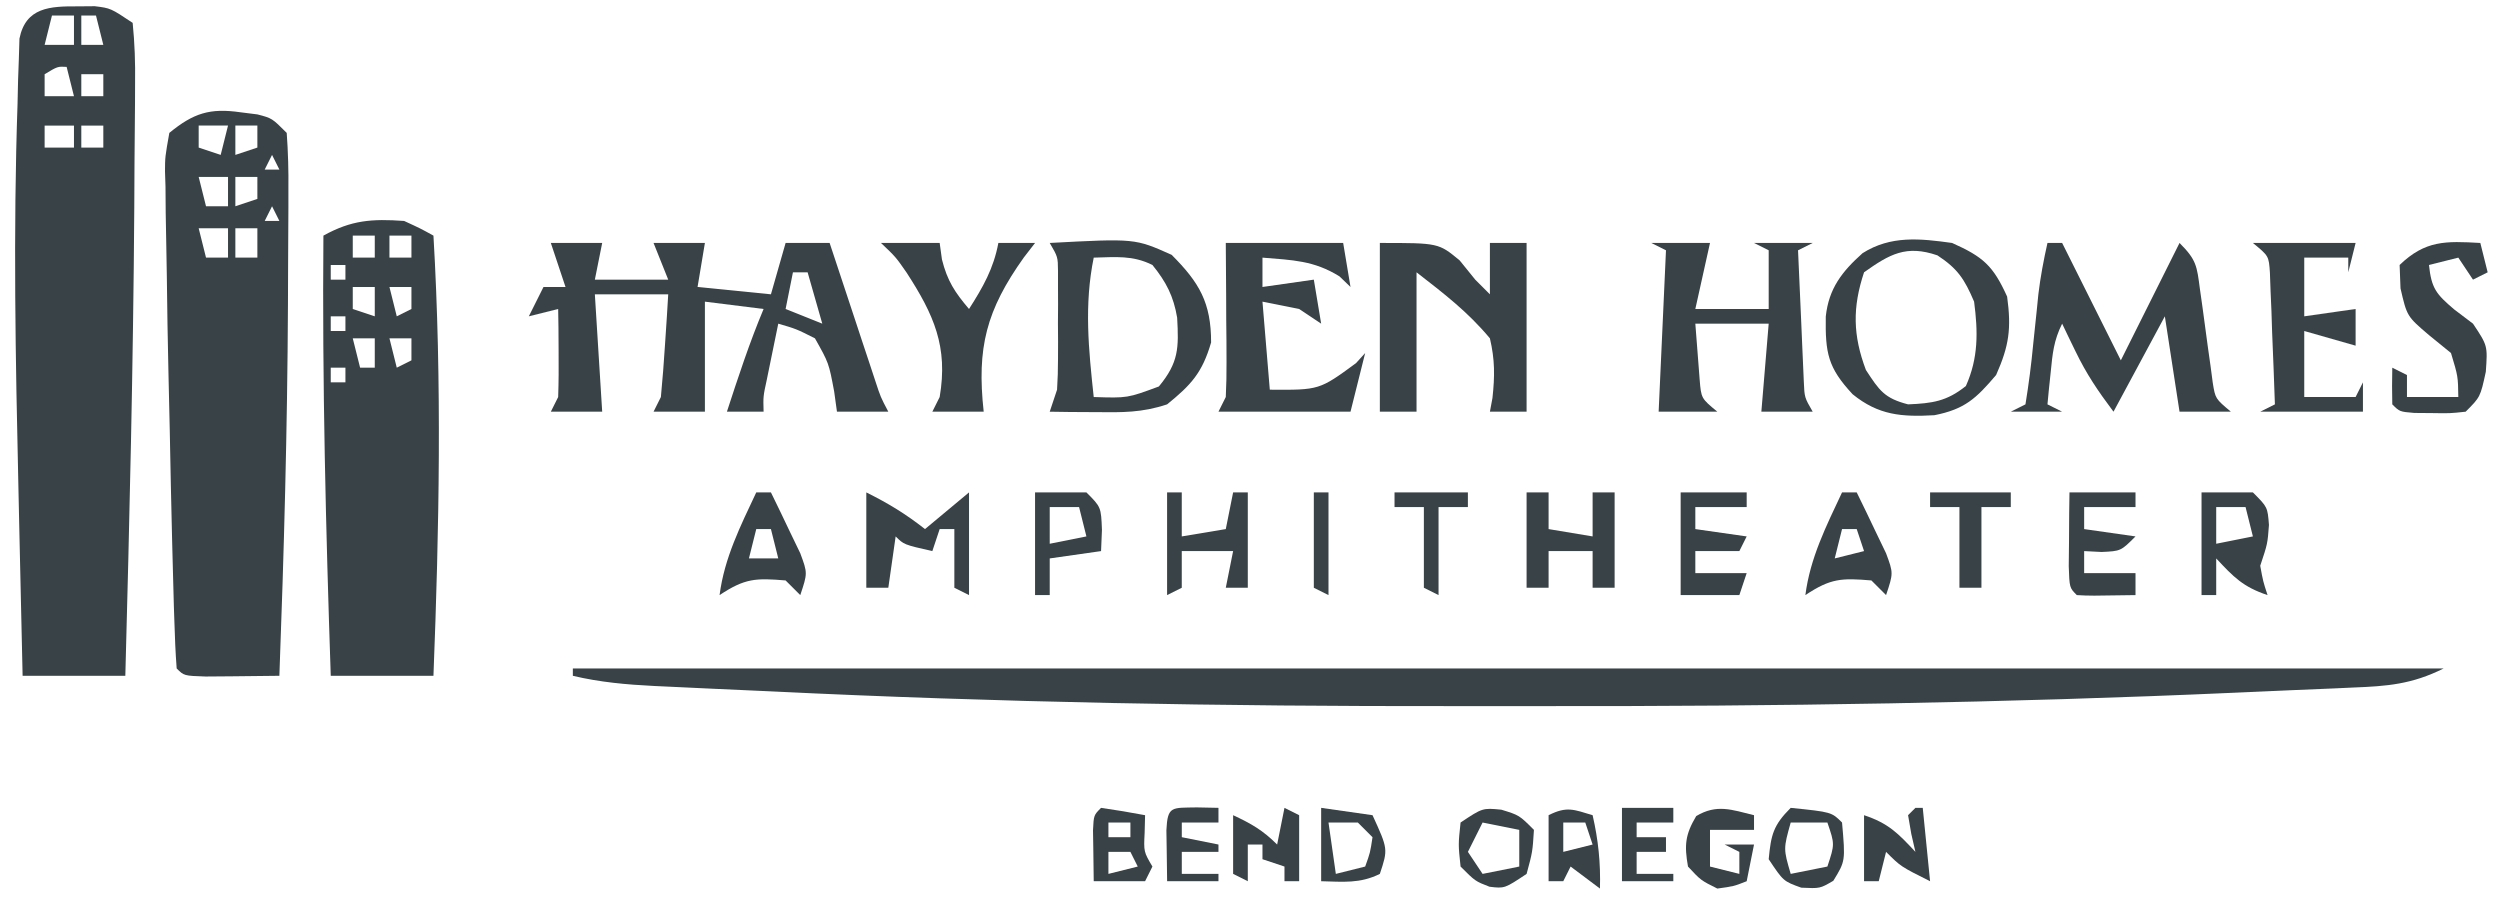 <svg width="153" height="55" viewBox="0 0 153 55" fill="none" xmlns="http://www.w3.org/2000/svg">
<g id="Vector">
<path d="M4.751 0.389C5.097 0.385 5.447 0.385 5.802 0.38C6.772 0.501 6.772 0.501 8.119 1.399C8.245 2.665 8.285 3.833 8.267 5.099C8.267 5.481 8.267 5.862 8.263 6.257C8.258 7.528 8.245 8.799 8.231 10.069C8.227 10.949 8.222 11.834 8.218 12.714C8.155 22.264 7.926 31.814 7.67 41.359C5.596 41.359 3.521 41.359 1.384 41.359C1.317 38.504 1.254 35.644 1.191 32.788C1.169 31.818 1.151 30.853 1.128 29.883C0.949 22.03 0.805 14.187 1.074 6.338C1.088 5.867 1.097 5.4 1.106 4.915C1.124 4.466 1.137 4.021 1.155 3.559C1.164 3.164 1.178 2.769 1.191 2.36C1.577 0.438 3.077 0.38 4.751 0.389ZM3.18 0.95C3.032 1.543 2.884 2.136 2.731 2.746C3.324 2.746 3.916 2.746 4.527 2.746C4.527 2.154 4.527 1.561 4.527 0.95C4.082 0.95 3.638 0.95 3.18 0.95ZM4.976 0.95C4.976 1.543 4.976 2.136 4.976 2.746C5.42 2.746 5.865 2.746 6.323 2.746C6.175 2.154 6.027 1.561 5.874 0.95C5.578 0.95 5.281 0.95 4.976 0.95ZM1.833 3.195C2.282 4.093 2.282 4.093 2.282 4.093L1.833 3.195ZM7.221 3.195C7.67 4.093 7.67 4.093 7.67 4.093L7.221 3.195ZM2.731 4.542C2.731 4.987 2.731 5.431 2.731 5.889C3.324 5.889 3.916 5.889 4.527 5.889C4.379 5.297 4.231 4.704 4.078 4.093C3.53 4.062 3.53 4.062 2.731 4.542ZM4.976 4.542C4.976 4.987 4.976 5.431 4.976 5.889C5.42 5.889 5.865 5.889 6.323 5.889C6.323 5.445 6.323 5 6.323 4.542C5.878 4.542 5.434 4.542 4.976 4.542ZM1.833 6.338C2.282 7.236 2.282 7.236 2.282 7.236L1.833 6.338ZM2.731 7.685C2.731 8.13 2.731 8.574 2.731 9.032C3.324 9.032 3.916 9.032 4.527 9.032C4.527 8.588 4.527 8.143 4.527 7.685C3.934 7.685 3.342 7.685 2.731 7.685ZM4.976 7.685C4.976 8.13 4.976 8.574 4.976 9.032C5.42 9.032 5.865 9.032 6.323 9.032C6.323 8.588 6.323 8.143 6.323 7.685C5.878 7.685 5.434 7.685 4.976 7.685ZM1.833 9.481C2.282 10.379 2.282 10.379 2.282 10.379L1.833 9.481Z" fill="#394246"/>
<path d="M14.713 6.871C15.23 6.939 15.23 6.939 15.755 7.002C16.649 7.235 16.649 7.235 17.547 8.133C17.632 9.309 17.663 10.436 17.65 11.613C17.65 12.147 17.65 12.147 17.65 12.695C17.65 13.867 17.641 15.043 17.632 16.215C17.627 17.023 17.627 17.831 17.623 18.639C17.587 26.218 17.38 33.788 17.098 41.358C16.137 41.372 15.171 41.381 14.211 41.39C13.672 41.394 13.137 41.399 12.581 41.403C11.261 41.358 11.261 41.358 10.812 40.909C10.74 39.953 10.7 38.992 10.672 38.027C10.664 37.726 10.65 37.425 10.641 37.115C10.61 36.105 10.587 35.099 10.56 34.089C10.551 33.748 10.542 33.402 10.533 33.047C10.479 30.825 10.43 28.598 10.39 26.371C10.363 25.181 10.336 23.991 10.309 22.802C10.264 20.835 10.232 18.868 10.21 16.906C10.201 16.148 10.188 15.389 10.17 14.63C10.143 13.57 10.134 12.506 10.129 11.447C10.12 11.128 10.107 10.813 10.098 10.486C10.102 9.606 10.102 9.606 10.363 8.133C11.84 6.925 12.837 6.602 14.713 6.871ZM12.159 7.684C12.159 8.129 12.159 8.573 12.159 9.031C12.603 9.179 13.048 9.327 13.506 9.48C13.654 8.887 13.802 8.295 13.955 7.684C13.362 7.684 12.769 7.684 12.159 7.684ZM14.404 7.684C14.404 8.277 14.404 8.869 14.404 9.48C14.848 9.332 15.293 9.184 15.751 9.031C15.751 8.587 15.751 8.142 15.751 7.684C15.306 7.684 14.862 7.684 14.404 7.684ZM11.261 8.133C11.71 9.031 11.71 9.031 11.71 9.031L11.261 8.133ZM11.261 9.48C11.71 10.827 11.71 10.827 11.71 10.827L11.261 9.48ZM16.649 9.48C16.5 9.776 16.352 10.073 16.2 10.378C16.496 10.378 16.792 10.378 17.098 10.378C16.949 10.082 16.801 9.785 16.649 9.48ZM12.159 10.827C12.307 11.42 12.455 12.012 12.608 12.623C13.052 12.623 13.497 12.623 13.955 12.623C13.955 12.03 13.955 11.438 13.955 10.827C13.362 10.827 12.769 10.827 12.159 10.827ZM14.404 10.827C14.404 11.42 14.404 12.012 14.404 12.623C14.848 12.475 15.293 12.327 15.751 12.174C15.751 11.729 15.751 11.285 15.751 10.827C15.306 10.827 14.862 10.827 14.404 10.827ZM11.261 11.276C11.71 12.174 11.71 12.174 11.71 12.174L11.261 11.276ZM11.261 12.623C11.71 13.97 11.71 13.97 11.71 13.97L11.261 12.623ZM16.649 12.623C16.5 12.919 16.352 13.216 16.2 13.521C16.496 13.521 16.792 13.521 17.098 13.521C16.949 13.225 16.801 12.928 16.649 12.623ZM12.159 13.97C12.307 14.563 12.455 15.155 12.608 15.766C13.052 15.766 13.497 15.766 13.955 15.766C13.955 15.173 13.955 14.581 13.955 13.97C13.362 13.97 12.769 13.97 12.159 13.97ZM14.404 13.97C14.404 14.563 14.404 15.155 14.404 15.766C14.848 15.766 15.293 15.766 15.751 15.766C15.751 15.173 15.751 14.581 15.751 13.97C15.306 13.97 14.862 13.97 14.404 13.97ZM11.261 14.419C11.71 15.317 11.71 15.317 11.71 15.317L11.261 14.419ZM11.261 15.766C11.71 17.113 11.71 17.113 11.71 17.113L11.261 15.766Z" fill="#394246"/>
<path d="M24.732 13.522C25.728 13.98 25.728 13.98 26.527 14.42C27.053 23.431 26.878 32.348 26.527 41.359C24.453 41.359 22.379 41.359 20.242 41.359C19.941 32.375 19.716 23.409 19.793 14.42C21.512 13.468 22.756 13.383 24.732 13.522ZM21.589 14.42C21.589 14.864 21.589 15.309 21.589 15.767C22.033 15.767 22.478 15.767 22.936 15.767C22.936 15.322 22.936 14.878 22.936 14.42C22.491 14.42 22.047 14.42 21.589 14.42ZM23.834 14.42C23.834 14.864 23.834 15.309 23.834 15.767C24.278 15.767 24.723 15.767 25.18 15.767C25.18 15.322 25.18 14.878 25.18 14.42C24.736 14.42 24.291 14.42 23.834 14.42ZM20.242 16.216C20.242 16.512 20.242 16.809 20.242 17.114C20.538 17.114 20.834 17.114 21.14 17.114C21.14 16.818 21.14 16.521 21.14 16.216C20.843 16.216 20.547 16.216 20.242 16.216ZM24.732 16.216C25.18 17.114 25.18 17.114 25.18 17.114L24.732 16.216ZM25.63 16.216C26.078 17.114 26.078 17.114 26.078 17.114L25.63 16.216ZM21.589 17.563C21.589 18.008 21.589 18.452 21.589 18.91C22.033 19.058 22.478 19.206 22.936 19.359C22.936 18.766 22.936 18.174 22.936 17.563C22.491 17.563 22.047 17.563 21.589 17.563ZM23.834 17.563C23.982 18.156 24.13 18.748 24.282 19.359C24.579 19.211 24.875 19.063 25.18 18.91C25.18 18.465 25.18 18.021 25.18 17.563C24.736 17.563 24.291 17.563 23.834 17.563ZM20.242 19.359C20.242 19.655 20.242 19.952 20.242 20.257C20.538 20.257 20.834 20.257 21.14 20.257C21.14 19.961 21.14 19.664 21.14 19.359C20.843 19.359 20.547 19.359 20.242 19.359ZM25.63 19.359C26.078 20.257 26.078 20.257 26.078 20.257L25.63 19.359ZM21.589 20.706C21.737 21.299 21.885 21.891 22.038 22.502C22.334 22.502 22.63 22.502 22.936 22.502C22.936 21.909 22.936 21.317 22.936 20.706C22.491 20.706 22.047 20.706 21.589 20.706ZM23.834 20.706C23.982 21.299 24.13 21.891 24.282 22.502C24.579 22.354 24.875 22.206 25.18 22.053C25.18 21.608 25.18 21.164 25.18 20.706C24.736 20.706 24.291 20.706 23.834 20.706ZM20.242 22.502C20.242 22.798 20.242 23.095 20.242 23.4C20.538 23.4 20.834 23.4 21.14 23.4C21.14 23.104 21.14 22.807 21.14 22.502C20.843 22.502 20.547 22.502 20.242 22.502ZM25.63 22.502C26.078 23.4 26.078 23.4 26.078 23.4L25.63 22.502Z" fill="#394246"/>
<path d="M33.711 14.869C34.748 14.869 35.786 14.869 36.854 14.869C36.706 15.61 36.558 16.351 36.405 17.114C37.887 17.114 39.369 17.114 40.895 17.114C40.599 16.373 40.303 15.632 39.997 14.869C41.034 14.869 42.072 14.869 43.14 14.869C42.992 15.758 42.844 16.647 42.691 17.563C44.173 17.711 45.654 17.859 47.181 18.012C47.477 16.975 47.774 15.938 48.079 14.869C48.968 14.869 49.857 14.869 50.773 14.869C50.867 15.152 50.957 15.43 51.056 15.722C51.473 16.988 51.895 18.259 52.317 19.529C52.461 19.97 52.609 20.41 52.758 20.867C52.968 21.501 52.968 21.501 53.184 22.147C53.314 22.538 53.444 22.928 53.575 23.332C53.893 24.302 53.893 24.302 54.365 25.196C53.328 25.196 52.291 25.196 51.222 25.196C51.168 24.787 51.11 24.383 51.051 23.961C50.724 22.215 50.724 22.215 49.875 20.706C48.734 20.131 48.734 20.131 47.63 19.808C47.477 20.535 47.329 21.267 47.181 21.999C47.055 22.605 47.055 22.605 46.93 23.229C46.705 24.262 46.705 24.262 46.732 25.196C45.991 25.196 45.25 25.196 44.487 25.196C45.178 23.077 45.87 20.966 46.732 18.91C45.547 18.762 44.361 18.614 43.14 18.461C43.14 20.683 43.14 22.906 43.14 25.196C42.103 25.196 41.066 25.196 39.997 25.196C40.145 24.899 40.294 24.603 40.446 24.298C40.549 23.234 40.63 22.165 40.698 21.101C40.738 20.522 40.774 19.947 40.814 19.354C40.855 18.69 40.855 18.69 40.895 18.012C39.413 18.012 37.932 18.012 36.405 18.012C36.553 20.383 36.702 22.753 36.854 25.196C35.817 25.196 34.78 25.196 33.711 25.196C33.859 24.899 34.008 24.603 34.16 24.298C34.192 23.382 34.196 22.466 34.187 21.55C34.183 21.056 34.178 20.562 34.178 20.055C34.169 19.678 34.165 19.301 34.16 18.91C33.568 19.058 32.975 19.206 32.364 19.359C32.661 18.766 32.957 18.174 33.262 17.563C33.707 17.563 34.151 17.563 34.609 17.563C34.313 16.674 34.017 15.785 33.711 14.869ZM48.528 16.665C48.38 17.406 48.232 18.147 48.079 18.91C49.188 19.354 49.188 19.354 50.324 19.808C50.028 18.771 49.731 17.734 49.426 16.665C49.13 16.665 48.833 16.665 48.528 16.665Z" fill="#394246"/>
<path d="M53.916 14.869C55.101 14.869 56.286 14.869 57.508 14.869C57.553 15.201 57.602 15.538 57.647 15.879C57.975 17.19 58.437 17.891 59.304 18.91C60.157 17.576 60.808 16.436 61.1 14.869C61.84 14.869 62.581 14.869 63.345 14.869C63.116 15.161 62.891 15.457 62.658 15.758C60.363 18.982 59.771 21.272 60.202 25.196C59.164 25.196 58.127 25.196 57.059 25.196C57.207 24.899 57.355 24.603 57.508 24.298C58.033 21.218 57.153 19.265 55.492 16.696C54.823 15.731 54.823 15.731 53.916 14.869Z" fill="#394246"/>
<path d="M64.243 14.869C69.46 14.591 69.46 14.591 71.705 15.596C73.406 17.298 74.12 18.528 74.12 20.957C73.586 22.798 72.904 23.552 71.426 24.747C69.891 25.259 68.692 25.241 67.076 25.223C66.281 25.218 66.281 25.218 65.473 25.214C65.064 25.205 64.66 25.2 64.243 25.196C64.467 24.527 64.467 24.527 64.692 23.849C64.732 23.229 64.75 22.605 64.75 21.981C64.75 21.626 64.754 21.267 64.754 20.903C64.75 20.531 64.75 20.163 64.746 19.781C64.75 19.408 64.75 19.036 64.754 18.654C64.754 18.299 64.75 17.94 64.75 17.576C64.75 17.249 64.75 16.925 64.75 16.589C64.741 15.722 64.741 15.722 64.243 14.869ZM66.936 15.767C66.344 18.663 66.622 21.375 66.936 24.298C69.002 24.365 69.002 24.365 70.924 23.651C72.136 22.188 72.145 21.303 72.042 19.444C71.822 18.129 71.368 17.249 70.528 16.216C69.312 15.61 68.279 15.736 66.936 15.767Z" fill="#394246"/>
<path d="M75.018 14.869C77.389 14.869 79.76 14.869 82.202 14.869C82.35 15.758 82.499 16.647 82.651 17.563C82.427 17.352 82.207 17.136 81.978 16.916C80.411 15.938 79.1 15.92 77.263 15.767C77.263 16.36 77.263 16.952 77.263 17.563C78.821 17.338 78.821 17.338 80.406 17.114C80.554 18.003 80.703 18.892 80.855 19.808C80.411 19.512 79.966 19.215 79.508 18.91C78.767 18.762 78.027 18.614 77.263 18.461C77.412 20.239 77.56 22.017 77.712 23.849C80.743 23.871 80.743 23.871 82.988 22.224C83.172 22.017 83.356 21.815 83.549 21.604C83.253 22.789 82.957 23.974 82.651 25.196C79.984 25.196 77.317 25.196 74.569 25.196C74.718 24.899 74.866 24.603 75.018 24.298C75.054 23.584 75.068 22.866 75.063 22.147C75.059 21.725 75.059 21.303 75.059 20.867C75.054 20.423 75.05 19.983 75.045 19.529C75.045 19.081 75.041 18.636 75.041 18.178C75.036 17.074 75.027 15.973 75.018 14.869Z" fill="#394246"/>
<path d="M84.447 14.869C88.039 14.869 88.039 14.869 89.332 15.938C89.646 16.324 89.961 16.714 90.284 17.114C90.58 17.41 90.877 17.707 91.182 18.012C91.182 16.975 91.182 15.938 91.182 14.869C91.923 14.869 92.664 14.869 93.427 14.869C93.427 18.277 93.427 21.685 93.427 25.196C92.686 25.196 91.945 25.196 91.182 25.196C91.236 24.917 91.285 24.643 91.339 24.356C91.483 23.018 91.492 22.026 91.182 20.706C89.826 19.081 88.38 17.976 86.692 16.665C86.692 19.48 86.692 22.295 86.692 25.196C85.951 25.196 85.21 25.196 84.447 25.196C84.447 21.788 84.447 18.38 84.447 14.869Z" fill="#394246"/>
<path d="M101.06 14.869C102.245 14.869 103.43 14.869 104.652 14.869C104.355 16.203 104.059 17.536 103.754 18.91C105.235 18.91 106.717 18.91 108.244 18.91C108.244 17.725 108.244 16.539 108.244 15.318C107.947 15.17 107.651 15.022 107.346 14.869C108.531 14.869 109.716 14.869 110.938 14.869C110.493 15.094 110.493 15.094 110.04 15.318C110.102 16.795 110.17 18.272 110.237 19.754C110.255 20.172 110.273 20.594 110.291 21.025C110.309 21.429 110.327 21.833 110.345 22.246C110.363 22.619 110.381 22.987 110.394 23.373C110.435 24.325 110.435 24.325 110.938 25.196C109.9 25.196 108.863 25.196 107.795 25.196C107.943 23.418 108.091 21.64 108.244 19.808C106.762 19.808 105.28 19.808 103.754 19.808C103.808 20.531 103.866 21.254 103.924 21.999C103.951 22.403 103.983 22.807 104.019 23.229C104.113 24.379 104.113 24.379 105.101 25.196C103.915 25.196 102.73 25.196 101.509 25.196C101.657 21.936 101.805 18.677 101.958 15.318C101.661 15.17 101.365 15.022 101.06 14.869Z" fill="#394246"/>
<path d="M119.468 14.869C121.368 15.718 121.978 16.256 122.836 18.151C123.101 20.1 122.961 21.155 122.162 22.951C120.932 24.397 120.241 25.043 118.386 25.411C116.388 25.524 114.965 25.416 113.38 24.127C111.862 22.497 111.705 21.608 111.737 19.372C111.921 17.653 112.733 16.616 113.991 15.493C115.715 14.402 117.502 14.595 119.468 14.869ZM114.08 16.665C113.367 18.811 113.394 20.522 114.193 22.641C115.014 23.903 115.329 24.374 116.774 24.747C118.261 24.684 119.141 24.563 120.312 23.624C121.08 21.909 121.058 20.311 120.815 18.461C120.227 17.082 119.814 16.445 118.57 15.628C116.662 14.972 115.647 15.552 114.08 16.665Z" fill="#394246"/>
<path d="M125.305 14.869C125.602 14.869 125.898 14.869 126.203 14.869C127.389 17.24 128.574 19.61 129.795 22.053C130.98 19.682 132.166 17.311 133.387 14.869C134.429 15.911 134.447 16.27 134.635 17.689C134.689 18.066 134.743 18.443 134.797 18.834C134.905 19.633 135.012 20.432 135.12 21.231C135.174 21.608 135.228 21.985 135.282 22.376C135.327 22.722 135.372 23.068 135.421 23.427C135.578 24.397 135.578 24.397 136.53 25.196C135.493 25.196 134.456 25.196 133.387 25.196C133.091 23.27 132.794 21.343 132.489 19.359C131.452 21.285 130.415 23.211 129.346 25.196C128.381 23.907 127.698 22.901 127.016 21.492C126.863 21.173 126.706 20.858 126.549 20.531C126.437 20.293 126.32 20.055 126.203 19.808C125.687 20.841 125.615 21.64 125.503 22.78C125.462 23.148 125.426 23.517 125.386 23.894C125.359 24.177 125.332 24.455 125.305 24.747C125.602 24.895 125.898 25.043 126.203 25.196C125.166 25.196 124.129 25.196 123.06 25.196C123.357 25.048 123.653 24.899 123.958 24.747C124.16 23.503 124.317 22.295 124.434 21.043C124.506 20.356 124.578 19.673 124.65 18.986C124.681 18.663 124.717 18.34 124.748 18.008C124.874 16.948 125.072 15.911 125.305 14.869Z" fill="#394246"/>
<path d="M137.877 14.869C139.951 14.869 142.026 14.869 144.163 14.869C144.015 15.462 143.866 16.054 143.714 16.665C143.714 16.369 143.714 16.072 143.714 15.767C142.825 15.767 141.936 15.767 141.02 15.767C141.02 16.952 141.02 18.138 141.02 19.359C142.573 19.134 142.573 19.134 144.163 18.91C144.163 19.651 144.163 20.392 144.163 21.155C143.126 20.858 142.088 20.562 141.02 20.257C141.02 21.59 141.02 22.924 141.02 24.298C142.057 24.298 143.094 24.298 144.163 24.298C144.311 24.002 144.459 23.705 144.612 23.4C144.612 23.992 144.612 24.585 144.612 25.196C142.537 25.196 140.463 25.196 138.326 25.196C138.622 25.048 138.919 24.899 139.224 24.747C139.174 23.27 139.116 21.792 139.053 20.311C139.04 19.893 139.026 19.471 139.013 19.04C138.995 18.636 138.977 18.232 138.959 17.819C138.946 17.446 138.932 17.078 138.919 16.692C138.851 15.668 138.851 15.668 137.877 14.869Z" fill="#394246"/>
<path d="M151.796 14.869C151.944 15.462 152.092 16.054 152.245 16.665C151.8 16.89 151.8 16.89 151.347 17.114C151.05 16.669 150.754 16.225 150.449 15.767C149.856 15.915 149.263 16.063 148.653 16.216C148.805 17.635 149.079 17.989 150.197 18.937C150.574 19.224 150.956 19.512 151.347 19.808C152.245 21.155 152.245 21.155 152.132 22.753C151.796 24.298 151.796 24.298 150.898 25.196C149.941 25.299 149.941 25.299 148.85 25.281C148.487 25.277 148.127 25.272 147.755 25.272C146.857 25.196 146.857 25.196 146.408 24.747C146.39 23.997 146.39 23.252 146.408 22.502C146.704 22.65 147 22.798 147.306 22.951C147.306 23.395 147.306 23.84 147.306 24.298C148.343 24.298 149.38 24.298 150.449 24.298C150.431 23.032 150.431 23.032 150 21.604C149.555 21.245 149.111 20.881 148.653 20.508C147.306 19.359 147.306 19.359 146.911 17.648C146.893 17.177 146.875 16.701 146.857 16.216C148.433 14.703 149.667 14.748 151.796 14.869Z" fill="#394246"/>
<path d="M46.283 30.135C46.579 30.135 46.876 30.135 47.181 30.135C47.572 30.929 47.953 31.724 48.33 32.519C48.654 33.183 48.654 33.183 48.977 33.861C49.426 35.074 49.426 35.074 48.977 36.42C48.681 36.124 48.384 35.828 48.079 35.523C46.261 35.37 45.587 35.388 44.038 36.42C44.33 34.144 45.318 32.191 46.283 30.135ZM46.283 32.38C46.135 32.972 45.987 33.565 45.834 34.176C46.427 34.176 47.019 34.176 47.63 34.176C47.482 33.583 47.334 32.99 47.181 32.38C46.885 32.38 46.588 32.38 46.283 32.38Z" fill="#394246"/>
<path d="M53.018 30.135C54.387 30.817 55.424 31.45 56.61 32.38C57.499 31.639 58.388 30.898 59.304 30.135C59.304 32.209 59.304 34.283 59.304 36.42C59.007 36.272 58.711 36.124 58.406 35.971C58.406 34.786 58.406 33.601 58.406 32.38C58.109 32.38 57.813 32.38 57.508 32.38C57.36 32.824 57.211 33.269 57.059 33.727C55.317 33.331 55.317 33.331 54.814 32.829C54.666 33.866 54.517 34.903 54.365 35.971C53.92 35.971 53.476 35.971 53.018 35.971C53.018 34.045 53.018 32.119 53.018 30.135Z" fill="#394246"/>
<path d="M63.345 30.135C64.382 30.135 65.419 30.135 66.488 30.135C67.385 31.033 67.385 31.033 67.439 32.434C67.421 32.86 67.403 33.287 67.385 33.727C66.348 33.875 65.311 34.023 64.243 34.176C64.243 34.916 64.243 35.657 64.243 36.42C63.946 36.42 63.65 36.42 63.345 36.42C63.345 34.346 63.345 32.272 63.345 30.135ZM64.243 31.033C64.243 31.773 64.243 32.514 64.243 33.278C64.983 33.129 65.724 32.981 66.488 32.829C66.339 32.236 66.191 31.643 66.039 31.033C65.446 31.033 64.853 31.033 64.243 31.033Z" fill="#394246"/>
<path d="M71.426 30.135C71.723 30.135 72.019 30.135 72.324 30.135C72.324 31.024 72.324 31.913 72.324 32.829C73.213 32.68 74.102 32.532 75.018 32.38C75.166 31.639 75.315 30.898 75.467 30.135C75.764 30.135 76.06 30.135 76.365 30.135C76.365 32.061 76.365 33.987 76.365 35.971C75.921 35.971 75.476 35.971 75.018 35.971C75.166 35.231 75.315 34.49 75.467 33.727C74.43 33.727 73.393 33.727 72.324 33.727C72.324 34.467 72.324 35.208 72.324 35.971C71.88 36.196 71.88 36.196 71.426 36.42C71.426 34.346 71.426 32.272 71.426 30.135Z" fill="#394246"/>
<path d="M80.406 30.135C80.703 30.135 80.999 30.135 81.304 30.135C81.304 32.209 81.304 34.283 81.304 36.42C81.008 36.272 80.712 36.124 80.406 35.971C80.406 34.045 80.406 32.119 80.406 30.135Z" fill="#394246"/>
<path d="M85.345 30.135C86.827 30.135 88.308 30.135 89.835 30.135C89.835 30.431 89.835 30.727 89.835 31.033C89.242 31.033 88.65 31.033 88.039 31.033C88.039 32.811 88.039 34.589 88.039 36.42C87.743 36.272 87.446 36.124 87.141 35.971C87.141 34.342 87.141 32.712 87.141 31.033C86.548 31.033 85.956 31.033 85.345 31.033C85.345 30.736 85.345 30.44 85.345 30.135Z" fill="#394246"/>
<path d="M93.427 30.135C93.871 30.135 94.316 30.135 94.774 30.135C94.774 30.875 94.774 31.616 94.774 32.38C96.107 32.604 96.107 32.604 97.468 32.829C97.468 31.94 97.468 31.051 97.468 30.135C97.912 30.135 98.357 30.135 98.815 30.135C98.815 32.061 98.815 33.987 98.815 35.971C98.37 35.971 97.926 35.971 97.468 35.971C97.468 35.231 97.468 34.49 97.468 33.727C96.579 33.727 95.69 33.727 94.774 33.727C94.774 34.467 94.774 35.208 94.774 35.971C94.329 35.971 93.885 35.971 93.427 35.971C93.427 34.045 93.427 32.119 93.427 30.135Z" fill="#394246"/>
<path d="M102.856 30.135C104.189 30.135 105.523 30.135 106.897 30.135C106.897 30.431 106.897 30.727 106.897 31.033C105.859 31.033 104.822 31.033 103.754 31.033C103.754 31.477 103.754 31.922 103.754 32.38C104.791 32.528 105.828 32.676 106.897 32.829C106.748 33.125 106.6 33.421 106.448 33.727C105.559 33.727 104.67 33.727 103.754 33.727C103.754 34.171 103.754 34.616 103.754 35.074C104.791 35.074 105.828 35.074 106.897 35.074C106.748 35.518 106.6 35.963 106.448 36.42C105.262 36.42 104.077 36.42 102.856 36.42C102.856 34.346 102.856 32.272 102.856 30.135Z" fill="#394246"/>
<path d="M112.733 30.135C113.03 30.135 113.326 30.135 113.631 30.135C114.022 30.929 114.404 31.724 114.781 32.519C115.104 33.183 115.104 33.183 115.427 33.861C115.876 35.074 115.876 35.074 115.427 36.42C115.131 36.124 114.835 35.828 114.529 35.523C112.711 35.37 112.038 35.388 110.489 36.42C110.78 34.144 111.768 32.191 112.733 30.135ZM112.733 32.38C112.585 32.972 112.437 33.565 112.285 34.176C112.877 34.027 113.47 33.879 114.08 33.727C113.932 33.282 113.784 32.838 113.631 32.38C113.335 32.38 113.039 32.38 112.733 32.38Z" fill="#394246"/>
<path d="M118.121 30.135C119.751 30.135 121.381 30.135 123.06 30.135C123.06 30.431 123.06 30.727 123.06 31.033C122.468 31.033 121.875 31.033 121.264 31.033C121.264 32.663 121.264 34.292 121.264 35.971C120.82 35.971 120.375 35.971 119.917 35.971C119.917 34.342 119.917 32.712 119.917 31.033C119.325 31.033 118.732 31.033 118.121 31.033C118.121 30.736 118.121 30.44 118.121 30.135Z" fill="#394246"/>
<path d="M126.652 30.135C127.986 30.135 129.319 30.135 130.693 30.135C130.693 30.431 130.693 30.727 130.693 31.033C129.656 31.033 128.619 31.033 127.55 31.033C127.55 31.477 127.55 31.922 127.55 32.38C128.587 32.528 129.624 32.676 130.693 32.829C129.795 33.727 129.795 33.727 128.619 33.781C128.264 33.763 127.914 33.745 127.55 33.727C127.55 34.171 127.55 34.616 127.55 35.074C128.587 35.074 129.624 35.074 130.693 35.074C130.693 35.518 130.693 35.963 130.693 36.42C127.932 36.465 127.932 36.465 127.101 36.42C126.652 35.971 126.652 35.971 126.607 34.651C126.612 34.113 126.621 33.578 126.625 33.026C126.63 32.487 126.634 31.949 126.634 31.396C126.643 30.979 126.648 30.561 126.652 30.135Z" fill="#394246"/>
<path d="M134.734 30.135C135.771 30.135 136.808 30.135 137.877 30.135C138.775 31.033 138.775 31.033 138.86 32.128C138.775 33.278 138.775 33.278 138.326 34.625C138.501 35.585 138.501 35.585 138.775 36.42C137.275 35.922 136.692 35.312 135.632 34.176C135.632 34.916 135.632 35.657 135.632 36.42C135.336 36.42 135.039 36.42 134.734 36.42C134.734 34.346 134.734 32.272 134.734 30.135ZM135.632 31.033C135.632 31.773 135.632 32.514 135.632 33.278C136.373 33.129 137.114 32.981 137.877 32.829C137.729 32.236 137.581 31.643 137.428 31.033C136.835 31.033 136.243 31.033 135.632 31.033Z" fill="#394246"/>
<path d="M35.058 40.91C72.841 40.91 110.623 40.91 149.551 40.91C147.607 41.88 146.102 41.997 143.988 42.078C143.606 42.096 143.22 42.114 142.825 42.132C142.003 42.168 141.181 42.203 140.355 42.235C139.17 42.284 137.985 42.338 136.804 42.392C122.728 43.021 108.643 43.232 94.558 43.214C92.655 43.209 90.755 43.214 88.852 43.214C74.951 43.232 61.05 42.989 47.163 42.311C45.946 42.253 44.725 42.199 43.508 42.145C42.714 42.109 41.923 42.069 41.129 42.033C40.774 42.015 40.419 42.002 40.051 41.983C38.349 41.898 36.719 41.755 35.058 41.359C35.058 41.211 35.058 41.063 35.058 40.91Z" fill="#394246"/>
<path d="M67.385 49.441C68.288 49.571 69.186 49.72 70.079 49.89C70.07 50.24 70.061 50.595 70.052 50.959C69.994 52.126 69.994 52.126 70.528 53.033C70.38 53.33 70.232 53.626 70.079 53.931C69.042 53.931 68.005 53.931 66.936 53.931C66.923 53.267 66.914 52.602 66.91 51.938C66.905 51.569 66.896 51.201 66.892 50.82C66.936 49.89 66.936 49.89 67.385 49.441ZM67.835 50.339C67.835 50.636 67.835 50.932 67.835 51.237C68.279 51.237 68.724 51.237 69.181 51.237C69.181 50.941 69.181 50.645 69.181 50.339C68.737 50.339 68.293 50.339 67.835 50.339ZM67.835 52.135C67.835 52.58 67.835 53.024 67.835 53.482C68.427 53.334 69.02 53.186 69.63 53.033C69.482 52.737 69.334 52.441 69.181 52.135C68.737 52.135 68.293 52.135 67.835 52.135Z" fill="#394246"/>
<path d="M73.251 49.413C73.901 49.427 73.901 49.427 74.57 49.44C74.57 49.736 74.57 50.033 74.57 50.338C73.83 50.338 73.089 50.338 72.326 50.338C72.326 50.634 72.326 50.931 72.326 51.236C73.066 51.384 73.807 51.532 74.57 51.685C74.57 51.833 74.57 51.981 74.57 52.134C73.83 52.134 73.089 52.134 72.326 52.134C72.326 52.578 72.326 53.023 72.326 53.481C73.066 53.481 73.807 53.481 74.57 53.481C74.57 53.629 74.57 53.777 74.57 53.93C73.533 53.93 72.496 53.93 71.428 53.93C71.414 53.266 71.405 52.601 71.401 51.937C71.392 51.568 71.387 51.2 71.383 50.819C71.454 49.305 71.706 49.445 73.251 49.413Z" fill="#394246"/>
<path d="M80.855 49.441C81.892 49.589 82.93 49.738 83.998 49.89C84.95 51.965 84.95 51.965 84.447 53.482C83.23 54.088 82.198 53.963 80.855 53.931C80.855 52.45 80.855 50.968 80.855 49.441ZM81.304 50.339C81.452 51.376 81.601 52.413 81.753 53.482C82.346 53.334 82.939 53.186 83.549 53.033C83.855 52.185 83.855 52.185 83.998 51.237C83.702 50.941 83.406 50.645 83.1 50.339C82.507 50.339 81.915 50.339 81.304 50.339Z" fill="#394246"/>
<path d="M91.883 49.553C92.979 49.89 92.979 49.89 93.877 50.788C93.792 52.135 93.792 52.135 93.428 53.482C92.081 54.38 92.081 54.38 91.156 54.268C90.285 53.931 90.285 53.931 89.387 53.033C89.243 51.686 89.243 51.686 89.387 50.339C90.734 49.441 90.734 49.441 91.883 49.553ZM90.734 50.339C90.438 50.932 90.141 51.525 89.836 52.135C90.281 52.804 90.281 52.804 90.734 53.482C91.475 53.334 92.216 53.186 92.979 53.033C92.979 52.292 92.979 51.551 92.979 50.788C92.238 50.64 91.497 50.492 90.734 50.339Z" fill="#394246"/>
<path d="M97.468 49.89C97.818 51.421 97.962 52.813 97.917 54.38C97.324 53.936 96.731 53.491 96.121 53.033C95.973 53.33 95.825 53.626 95.672 53.931C95.376 53.931 95.079 53.931 94.774 53.931C94.774 52.598 94.774 51.264 94.774 49.89C95.892 49.329 96.305 49.54 97.468 49.89ZM95.672 50.339C95.672 50.932 95.672 51.525 95.672 52.135C96.265 51.987 96.857 51.839 97.468 51.686C97.32 51.242 97.171 50.797 97.019 50.339C96.574 50.339 96.13 50.339 95.672 50.339Z" fill="#394246"/>
<path d="M99.264 49.441C100.301 49.441 101.338 49.441 102.407 49.441C102.407 49.738 102.407 50.034 102.407 50.339C101.666 50.339 100.925 50.339 100.162 50.339C100.162 50.636 100.162 50.932 100.162 51.237C100.754 51.237 101.347 51.237 101.958 51.237C101.958 51.533 101.958 51.83 101.958 52.135C101.365 52.135 100.772 52.135 100.162 52.135C100.162 52.58 100.162 53.024 100.162 53.482C100.903 53.482 101.643 53.482 102.407 53.482C102.407 53.63 102.407 53.779 102.407 53.931C101.37 53.931 100.332 53.931 99.264 53.931C99.264 52.45 99.264 50.968 99.264 49.441Z" fill="#394246"/>
<path d="M107.346 49.89C107.346 50.187 107.346 50.483 107.346 50.788C106.457 50.788 105.568 50.788 104.652 50.788C104.652 51.529 104.652 52.27 104.652 53.033C105.244 53.181 105.837 53.33 106.448 53.482C106.448 53.038 106.448 52.593 106.448 52.135C106.151 51.987 105.855 51.839 105.55 51.686C106.142 51.686 106.735 51.686 107.346 51.686C107.197 52.427 107.049 53.168 106.897 53.931C106.111 54.241 106.111 54.241 105.101 54.38C104.09 53.877 104.09 53.877 103.305 53.033C103.076 51.731 103.13 51.084 103.808 49.944C105.065 49.194 105.972 49.553 107.346 49.89Z" fill="#394246"/>
<path d="M109.591 49.441C112.091 49.697 112.091 49.697 112.733 50.339C112.94 52.696 112.94 52.696 112.199 53.904C111.387 54.38 111.387 54.38 110.237 54.326C109.142 53.931 109.142 53.931 108.244 52.584C108.387 51.093 108.517 50.514 109.591 49.441ZM109.591 50.339C109.142 51.947 109.142 51.947 109.591 53.482C110.331 53.334 111.072 53.186 111.836 53.033C112.289 51.664 112.289 51.664 111.836 50.339C111.095 50.339 110.354 50.339 109.591 50.339Z" fill="#394246"/>
<path d="M78.61 49.441C78.907 49.589 79.203 49.738 79.508 49.89C79.508 51.224 79.508 52.557 79.508 53.931C79.212 53.931 78.916 53.931 78.61 53.931C78.61 53.635 78.61 53.339 78.61 53.033C78.166 52.885 77.721 52.737 77.263 52.584C77.263 52.288 77.263 51.992 77.263 51.686C76.967 51.686 76.671 51.686 76.365 51.686C76.365 52.427 76.365 53.168 76.365 53.931C76.069 53.783 75.773 53.635 75.467 53.482C75.467 52.297 75.467 51.111 75.467 49.89C76.576 50.407 77.286 50.811 78.161 51.686C78.309 50.945 78.458 50.205 78.61 49.441Z" fill="#394246"/>
<path d="M117.223 49.441C117.372 49.441 117.52 49.441 117.672 49.441C117.821 50.923 117.969 52.405 118.121 53.931C116.325 53.033 116.325 53.033 115.427 52.135C115.279 52.728 115.131 53.321 114.978 53.931C114.682 53.931 114.386 53.931 114.08 53.931C114.08 52.598 114.08 51.264 114.08 49.89C115.58 50.389 116.164 50.999 117.223 52.135C117.098 51.592 117.098 51.592 116.972 51.04C116.905 50.663 116.842 50.281 116.774 49.89C116.923 49.742 117.071 49.594 117.223 49.441Z" fill="#394246"/>
</g>
</svg>

